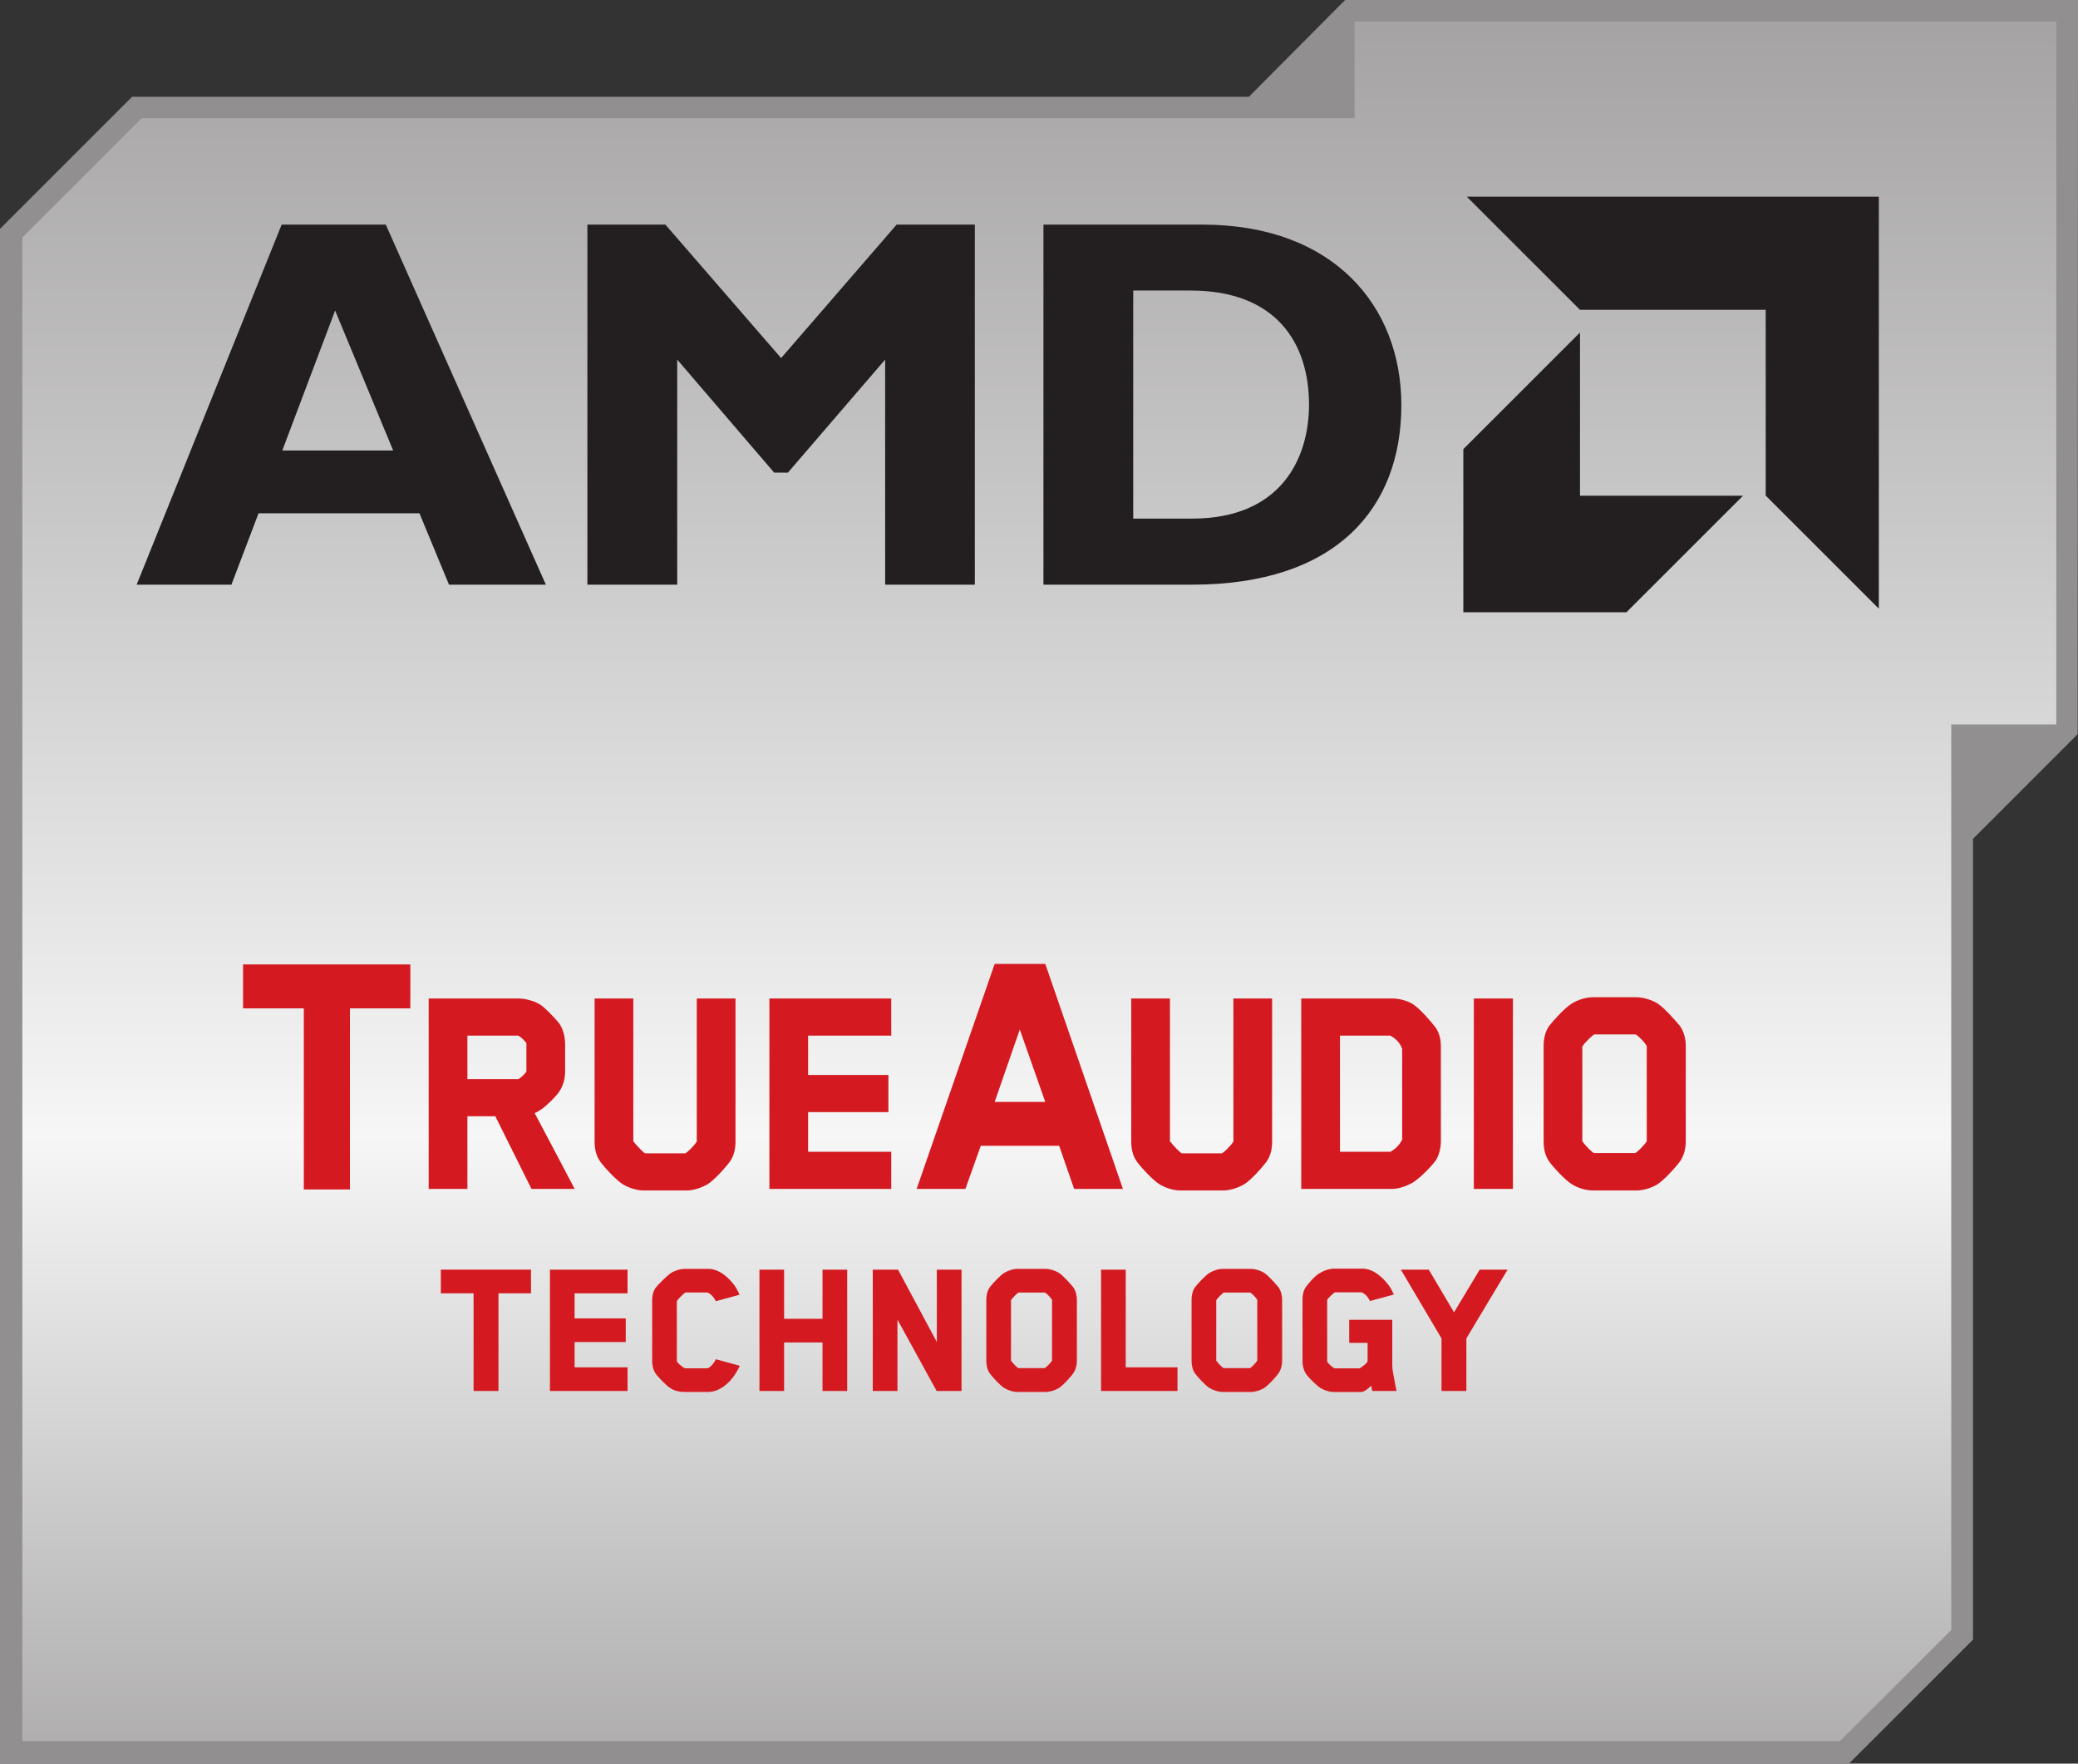 <?xml version="1.0" encoding="UTF-8" standalone="no"?>
<!-- Created with Inkscape (http://www.inkscape.org/) -->

<svg
   xmlns:dc="http://purl.org/dc/elements/1.1/"
   xmlns:cc="http://creativecommons.org/ns#"
   xmlns:rdf="http://www.w3.org/1999/02/22-rdf-syntax-ns#"
   xmlns:svg="http://www.w3.org/2000/svg"
   xmlns="http://www.w3.org/2000/svg"
   xmlns:xlink="http://www.w3.org/1999/xlink"
   version="1.1"
   width="250"
   height="212.156"
   id="svg4457">
  <rect width="100%" height="100%" fill="#333333" stroke="none"/>
  <defs
     id="defs4459">
    <clipPath
       id="clipPath5146">
      <path
         d="m 262.731,462.839 71.411,0 0,60.601 -71.411,0 0,-60.601 z"
         id="path5148" />
    </clipPath>
    <linearGradient
       x1="0"
       y1="0"
       x2="1"
       y2="0"
       id="linearGradient8109"
       xlink:href="#linearGradient5128"
       gradientUnits="userSpaceOnUse"
       gradientTransform="matrix(-2.7e-6,62.592,62.592,2.7e-6,298.435,460.113)"
       spreadMethod="pad" />
    <linearGradient
       x1="0"
       y1="0"
       x2="1"
       y2="0"
       id="linearGradient5128"
       gradientUnits="userSpaceOnUse"
       gradientTransform="matrix(-2.7e-6,62.592,62.592,2.7e-6,298.435,460.113)"
       spreadMethod="pad">
      <stop
         id="stop5130"
         style="stop-color:#a5a3a4;stop-opacity:1"
         offset="0" />
      <stop
         id="stop5132"
         style="stop-color:#f6f6f6;stop-opacity:1"
         offset="0.387" />
      <stop
         id="stop5134"
         style="stop-color:#a5a3a4;stop-opacity:1"
         offset="1" />
    </linearGradient>
  </defs>
  <g
     transform="translate(-198.225,-203.796)"
     id="layer1">
    <g
       transform="matrix(3.501,0,0,-3.501,360.053,203.796)"
       id="g5108">
      <path
         d="m 0,0 -3.306,-3.324 -38.377,0 -4.542,-4.541 0,-52.736 63.536,0 4.265,4.261 0,27.517 3.598,3.598 L 25.186,0 0,0 z"
         id="path5110"
         style="fill:#918f90;fill-opacity:1;fill-rule:nonzero;stroke:none" />
    </g>
    <g
       transform="matrix(3.501,0,0,-3.501,429.943,306.583)"
       id="g5112">
      <path
         d="m 0,0 -24.099,24.139 4.45,4.45 L 4.45,4.451 0,0 z"
         id="path5114"
         style="fill:#918f90;fill-opacity:1;fill-rule:nonzero;stroke:none" />
    </g>
    <g
       transform="matrix(3.501,0,0,-3.501,-721.558,2036.287)"
       id="g5116">
      <g
         id="g5118">
        <g
           id="g5124">
          <g
             id="g5126">
            <path
               d="m 309.268,522.681 0,-3.323 -41.682,0 -4.098,-4.099 0,-51.662 62.462,0 3.823,3.816 0,31.115 3.61,0 0,24.153 -24.115,0 z"
               id="path5136"
               style="fill:url(#linearGradient8109);stroke:none" />
          </g>
        </g>
      </g>
    </g>
    <g
       transform="matrix(3.501,0,0,-3.501,240.326,325.092)"
       id="g5138">
      <path
         d="m 0,0 0,-6.224 -1.585,0 0,6.224 -2.088,0 0,1.508 5.748,0 L 2.075,0 0,0 z"
         id="path5140"
         style="fill:#d51920;fill-opacity:1;fill-rule:nonzero;stroke:none" />
    </g>
    <g
       transform="matrix(3.501,0,0,-3.501,-721.558,2036.287)"
       id="g5142">
      <g
         clip-path="url(#clipPath5146)"
         id="g5144">
        <g
           transform="translate(280.81,487.573)"
           id="g5150">
          <path
             d="m 0,0 c -0.055,0.087 -0.174,0.207 -0.284,0.262 l -1.744,0 0,-1.494 1.744,0 c 0.033,0 0.219,0.153 0.284,0.262 L 0,0 z M 1.123,-1.668 C 1.025,-1.821 0.687,-2.148 0.534,-2.257 0.458,-2.312 0.37,-2.366 0.283,-2.399 0.807,-3.38 1.657,-5.005 1.657,-5.005 l -1.483,0 -1.243,2.497 -0.959,0 0,-2.497 -1.331,0 0,6.543 3.075,0 c 0.273,0 0.611,-0.099 0.818,-0.251 0.153,-0.12 0.48,-0.458 0.589,-0.6 0.142,-0.196 0.207,-0.48 0.207,-0.72 l 0,-0.926 c 0,-0.262 -0.065,-0.502 -0.207,-0.709"
             id="path5152"
             style="fill:#d51920;fill-opacity:1;fill-rule:nonzero;stroke:none" />
        </g>
        <g
           transform="translate(287.809,483.517)"
           id="g5154">
          <path
             d="m 0,0 c -0.131,-0.185 -0.545,-0.654 -0.785,-0.796 -0.196,-0.109 -0.458,-0.207 -0.72,-0.207 l -1.45,0 c -0.272,0 -0.534,0.098 -0.72,0.207 C -3.914,-0.654 -4.34,-0.185 -4.47,0 -4.612,0.207 -4.656,0.447 -4.656,0.676 l 0,4.918 1.33,0 0,-4.907 c 0.131,-0.164 0.317,-0.36 0.404,-0.414 l 1.385,0 c 0.087,0.054 0.272,0.228 0.392,0.403 l 0,4.918 1.331,0 0,-4.918 C 0.186,0.447 0.142,0.207 0,0"
             id="path5156"
             style="fill:#d51920;fill-opacity:1;fill-rule:nonzero;stroke:none" />
        </g>
        <g
           transform="translate(289.16,482.568)"
           id="g5158">
          <path
             d="m 0,0 0,6.543 4.187,0 0,-1.276 -2.857,0 0,-1.352 2.759,0 0,-1.276 -2.759,0 0,-1.363 2.857,0 L 4.187,0 0,0 z"
             id="path5160"
             style="fill:#d51920;fill-opacity:1;fill-rule:nonzero;stroke:none" />
        </g>
        <g
           transform="translate(297.764,488.045)"
           id="g5162">
          <path
             d="m 0,0 c -0.284,-0.825 -0.58,-1.662 -0.863,-2.487 l 1.739,0 L 0,0 z m 1.868,-5.477 -0.515,1.482 -2.694,0 C -1.508,-4.472 -1.701,-5 -1.869,-5.477 l -1.675,0 2.681,7.732 1.739,0 2.668,-7.732 -1.676,0 z"
             id="path5164"
             style="fill:#d51920;fill-opacity:1;fill-rule:nonzero;stroke:none" />
        </g>
        <g
           transform="translate(306.25,483.517)"
           id="g5166">
          <path
             d="m 0,0 c -0.131,-0.185 -0.545,-0.654 -0.785,-0.796 -0.196,-0.109 -0.458,-0.207 -0.72,-0.207 l -1.45,0 c -0.272,0 -0.534,0.098 -0.72,0.207 -0.24,0.142 -0.665,0.611 -0.796,0.796 -0.141,0.207 -0.185,0.447 -0.185,0.676 l 0,4.918 1.33,0 0,-4.907 c 0.131,-0.164 0.317,-0.36 0.404,-0.414 l 1.385,0 c 0.087,0.054 0.272,0.228 0.392,0.403 l 0,4.918 1.33,0 0,-4.918 C 0.185,0.447 0.142,0.207 0,0"
             id="path5168"
             style="fill:#d51920;fill-opacity:1;fill-rule:nonzero;stroke:none" />
        </g>
        <g
           transform="translate(310.904,487.388)"
           id="g5170">
          <path
             d="m 0,0 c -0.098,0.24 -0.24,0.349 -0.403,0.447 l -1.734,0 0,-3.991 1.734,0 C -0.251,-3.457 -0.109,-3.337 0,-3.13 L 0,0 z M 1.156,-3.838 C 1.003,-4.056 0.589,-4.471 0.349,-4.612 0.164,-4.711 -0.098,-4.82 -0.349,-4.82 l -3.119,0 0,6.543 3.119,0 c 0.229,0 0.513,-0.065 0.72,-0.197 C 0.611,1.374 1.014,0.905 1.145,0.731 1.297,0.512 1.33,0.284 1.33,0.054 l 0,-3.227 c 0,-0.196 -0.043,-0.458 -0.174,-0.665"
             id="path5172"
             style="fill:#d51920;fill-opacity:1;fill-rule:nonzero;stroke:none" />
        </g>
        <path
           d="m 313.367,489.111 1.342,0 0,-6.543 -1.342,0 0,6.543 z"
           id="path5174"
           style="fill:#d51920;fill-opacity:1;fill-rule:nonzero;stroke:none" />
        <g
           transform="translate(319.309,487.475)"
           id="g5176">
          <path
             d="m 0,0 c -0.076,0.142 -0.273,0.338 -0.382,0.403 l -1.428,0 C -1.897,0.338 -2.082,0.175 -2.214,-0.011 l 0,-3.26 c 0.12,-0.164 0.306,-0.349 0.393,-0.404 l 1.429,0 C -0.305,-3.62 -0.12,-3.446 0,-3.271 L 0,0 z M 1.145,-3.958 C 1.003,-4.155 0.589,-4.612 0.36,-4.754 0.174,-4.863 -0.098,-4.961 -0.36,-4.961 l -1.483,0 c -0.273,0 -0.534,0.098 -0.719,0.207 -0.24,0.142 -0.665,0.61 -0.797,0.796 -0.141,0.207 -0.185,0.447 -0.185,0.676 l 0,3.282 c 0,0.24 0.044,0.48 0.185,0.687 0.132,0.175 0.557,0.643 0.797,0.785 0.185,0.109 0.446,0.207 0.719,0.207 l 1.483,0 c 0.251,0 0.534,-0.098 0.72,-0.207 C 0.589,1.33 0.992,0.872 1.145,0.687 1.287,0.48 1.341,0.229 1.341,0 l 0,-3.282 c 0,-0.218 -0.054,-0.469 -0.196,-0.676"
             id="path5178"
             style="fill:#d51920;fill-opacity:1;fill-rule:nonzero;stroke:none" />
        </g>
        <g
           transform="translate(279.849,478.981)"
           id="g5180">
          <path
             d="m 0,0 0,-3.355 -0.855,0 0,3.355 -1.125,0 0,0.813 3.098,0 L 1.118,0 0,0 z"
             id="path5182"
             style="fill:#d51920;fill-opacity:1;fill-rule:nonzero;stroke:none" />
        </g>
        <g
           transform="translate(281.618,475.625)"
           id="g5184">
          <path
             d="m 0,0 0,4.168 2.667,0 0,-0.813 -1.82,0 0,-0.861 1.758,0 0,-0.813 -1.758,0 0,-0.868 1.82,0 L 2.667,0 0,0 z"
             id="path5186"
             style="fill:#d51920;fill-opacity:1;fill-rule:nonzero;stroke:none" />
        </g>
        <g
           transform="translate(288.139,476.487)"
           id="g5188">
          <path
             d="m 0,0 c -0.049,-0.111 -0.118,-0.229 -0.174,-0.313 -0.16,-0.243 -0.5,-0.583 -0.91,-0.583 l -0.799,0 c -0.181,0 -0.361,0.035 -0.5,0.132 -0.146,0.09 -0.41,0.368 -0.507,0.5 -0.084,0.132 -0.118,0.292 -0.118,0.431 l 0,2.084 c 0,0.153 0.028,0.299 0.118,0.431 0.063,0.09 0.382,0.402 0.493,0.486 0.139,0.097 0.341,0.166 0.521,0.166 l 0.792,0 c 0.417,0 0.744,-0.354 0.91,-0.576 0.035,-0.049 0.118,-0.188 0.167,-0.313 L -0.82,2.223 C -0.924,2.424 -1.021,2.48 -1.111,2.522 l -0.758,0 C -1.938,2.473 -2.098,2.32 -2.16,2.223 l 0,-2.07 c 0,-0.014 0.131,-0.167 0.284,-0.236 l 0.771,0 c 0.09,0.034 0.202,0.139 0.285,0.312 L -0.007,0.007 0,0 z"
             id="path5190"
             style="fill:#d51920;fill-opacity:1;fill-rule:nonzero;stroke:none" />
        </g>
        <g
           transform="translate(290.985,475.625)"
           id="g5192">
          <path
             d="m 0,0 0,1.667 -1.32,0 0,-1.667 -0.847,0 0,4.168 0.847,0 0,-1.688 1.32,0 0,1.688 0.848,0 L 0.848,0 0,0 z"
             id="path5194"
             style="fill:#d51920;fill-opacity:1;fill-rule:nonzero;stroke:none" />
        </g>
        <g
           transform="translate(294.907,475.625)"
           id="g5196">
          <path
             d="m 0,0 -1.347,2.452 0,-2.452 -0.848,0 0,4.168 0.869,0 1.333,-2.487 0,2.487 0.848,0 L 0.855,0 0,0 z"
             id="path5198"
             style="fill:#d51920;fill-opacity:1;fill-rule:nonzero;stroke:none" />
        </g>
        <g
           transform="translate(298.872,478.751)"
           id="g5200">
          <path
             d="m 0,0 c -0.048,0.09 -0.174,0.216 -0.243,0.257 l -0.91,0 C -1.209,0.216 -1.327,0.111 -1.41,-0.007 l 0,-2.077 c 0.076,-0.104 0.194,-0.222 0.25,-0.257 l 0.91,0 c 0.055,0.035 0.173,0.146 0.25,0.257 L 0,0 z M 0.729,-2.521 C 0.639,-2.647 0.375,-2.938 0.229,-3.029 0.111,-3.098 -0.062,-3.16 -0.229,-3.16 l -0.945,0 c -0.174,0 -0.34,0.062 -0.459,0.131 -0.152,0.091 -0.423,0.389 -0.507,0.508 -0.09,0.132 -0.118,0.284 -0.118,0.43 l 0,2.091 c 0,0.153 0.028,0.306 0.118,0.438 0.084,0.111 0.355,0.41 0.507,0.5 0.119,0.069 0.285,0.132 0.459,0.132 l 0.945,0 c 0.16,0 0.34,-0.063 0.458,-0.132 0.146,-0.09 0.403,-0.382 0.5,-0.5 C 0.82,0.306 0.854,0.146 0.854,0 l 0,-2.091 c 0,-0.139 -0.034,-0.298 -0.125,-0.43"
             id="path5202"
             style="fill:#d51920;fill-opacity:1;fill-rule:nonzero;stroke:none" />
        </g>
        <g
           transform="translate(300.557,475.625)"
           id="g5204">
          <path
             d="m 0,0 0,4.168 0.848,0 0,-3.355 1.778,0 L 2.626,0 0,0 z"
             id="path5206"
             style="fill:#d51920;fill-opacity:1;fill-rule:nonzero;stroke:none" />
        </g>
        <g
           transform="translate(305.925,478.751)"
           id="g5208">
          <path
             d="m 0,0 c -0.048,0.09 -0.174,0.216 -0.243,0.257 l -0.91,0 C -1.209,0.216 -1.327,0.111 -1.41,-0.007 l 0,-2.077 c 0.076,-0.104 0.194,-0.222 0.25,-0.257 l 0.91,0 c 0.055,0.035 0.173,0.146 0.25,0.257 L 0,0 z M 0.729,-2.521 C 0.639,-2.647 0.375,-2.938 0.229,-3.029 0.111,-3.098 -0.062,-3.16 -0.229,-3.16 l -0.945,0 c -0.174,0 -0.34,0.062 -0.459,0.131 -0.152,0.091 -0.423,0.389 -0.507,0.508 -0.09,0.132 -0.118,0.284 -0.118,0.43 l 0,2.091 c 0,0.153 0.028,0.306 0.118,0.438 0.084,0.111 0.355,0.41 0.507,0.5 0.119,0.069 0.285,0.132 0.459,0.132 l 0.945,0 c 0.16,0 0.34,-0.063 0.458,-0.132 0.146,-0.09 0.403,-0.382 0.5,-0.5 C 0.82,0.306 0.854,0.146 0.854,0 l 0,-2.091 c 0,-0.139 -0.034,-0.298 -0.125,-0.43"
             id="path5210"
             style="fill:#d51920;fill-opacity:1;fill-rule:nonzero;stroke:none" />
        </g>
        <g
           transform="translate(309.876,475.625)"
           id="g5212">
          <path
             d="M 0,0 -0.035,0.181 C -0.132,0.09 -0.271,-0.035 -0.389,-0.035 l -0.924,0 c -0.174,0 -0.34,0.063 -0.459,0.132 -0.145,0.091 -0.409,0.355 -0.507,0.493 -0.083,0.133 -0.118,0.292 -0.118,0.431 l 0,2.119 c 0,0.153 0.028,0.306 0.118,0.437 0.084,0.112 0.299,0.369 0.452,0.459 0.139,0.09 0.34,0.167 0.514,0.167 l 0.973,0 C 0.076,4.203 0.403,3.848 0.57,3.626 0.632,3.543 0.694,3.425 0.743,3.314 L -0.077,3.091 C -0.181,3.293 -0.278,3.348 -0.369,3.39 l -0.916,0 C -1.341,3.348 -1.473,3.244 -1.549,3.133 l 0,-2.126 c 0,-0.014 0.118,-0.159 0.257,-0.229 l 0.861,0 c 0.091,0.055 0.271,0.188 0.271,0.25 l 0,0.625 -0.632,0 0,0.792 1.48,0 0,-1.556 C 0.688,0.813 0.694,0.729 0.722,0.584 0.743,0.458 0.833,0 0.833,0 L 0,0 z"
             id="path5214"
             style="fill:#d51920;fill-opacity:1;fill-rule:nonzero;stroke:none" />
        </g>
        <g
           transform="translate(313.11,477.432)"
           id="g5216">
          <path
             d="m 0,0 0,-1.806 -0.854,0 0,1.806 -1.397,2.362 0.959,0 0.868,-1.466 0.883,1.466 0.958,0 L 0,0 z"
             id="path5218"
             style="fill:#d51920;fill-opacity:1;fill-rule:nonzero;stroke:none" />
        </g>
        <g
           transform="translate(274.236,512.749)"
           id="g5220">
          <path
             d="m 0,0 -1.815,-4.809 3.81,0 L 0,0 z m 7.242,-9.419 -3.329,0 -1.015,2.453 -5.529,0 -0.932,-2.453 -3.257,0 4.983,12.372 3.578,0 5.501,-12.372 z"
             id="path5222"
             style="fill:#231f20;fill-opacity:1;fill-rule:nonzero;stroke:none" />
        </g>
        <g
           transform="translate(293.532,515.702)"
           id="g5224">
          <path
             d="m 0,0 2.687,0 0,-12.373 -3.082,0 0,7.735 -3.341,-3.884 -0.473,0 -3.331,3.884 0,-7.735 -3.087,0 0,12.373 2.68,0 L -3.97,-4.586 0,0 z"
             id="path5226"
             style="fill:#231f20;fill-opacity:1;fill-rule:nonzero;stroke:none" />
        </g>
        <g
           transform="translate(301.662,505.6)"
           id="g5228">
          <path
             d="m 0,0 2.017,0 c 3.101,0 4.024,2.112 4.024,3.916 0,2.127 -1.139,3.921 -4.071,3.921 L 0,7.837 0,0 z m 2.375,10.102 c 4.516,0 6.839,-2.806 6.839,-6.201 0,-3.556 -2.249,-6.171 -7.185,-6.171 l -5.114,0 0,12.372 5.46,0 z"
             id="path5230"
             style="fill:#231f20;fill-opacity:1;fill-rule:nonzero;stroke:none" />
        </g>
        <g
           transform="translate(323.396,512.774)"
           id="g5232">
          <path
             d="m 0,0 -6.381,0 -3.891,3.888 14.16,0 0,-14.157 L 0,-6.383 0,0 z"
             id="path5234"
             style="fill:#231f20;fill-opacity:1;fill-rule:nonzero;stroke:none" />
        </g>
        <g
           transform="translate(317.015,506.386)"
           id="g5236">
          <path
             d="m 0,0 0,5.609 -4.009,-4.008 0,-5.606 5.604,0 L 5.602,0 0,0 z"
             id="path5238"
             style="fill:#231f20;fill-opacity:1;fill-rule:nonzero;stroke:none" />
        </g>
      </g>
    </g>
  </g>
</svg>
